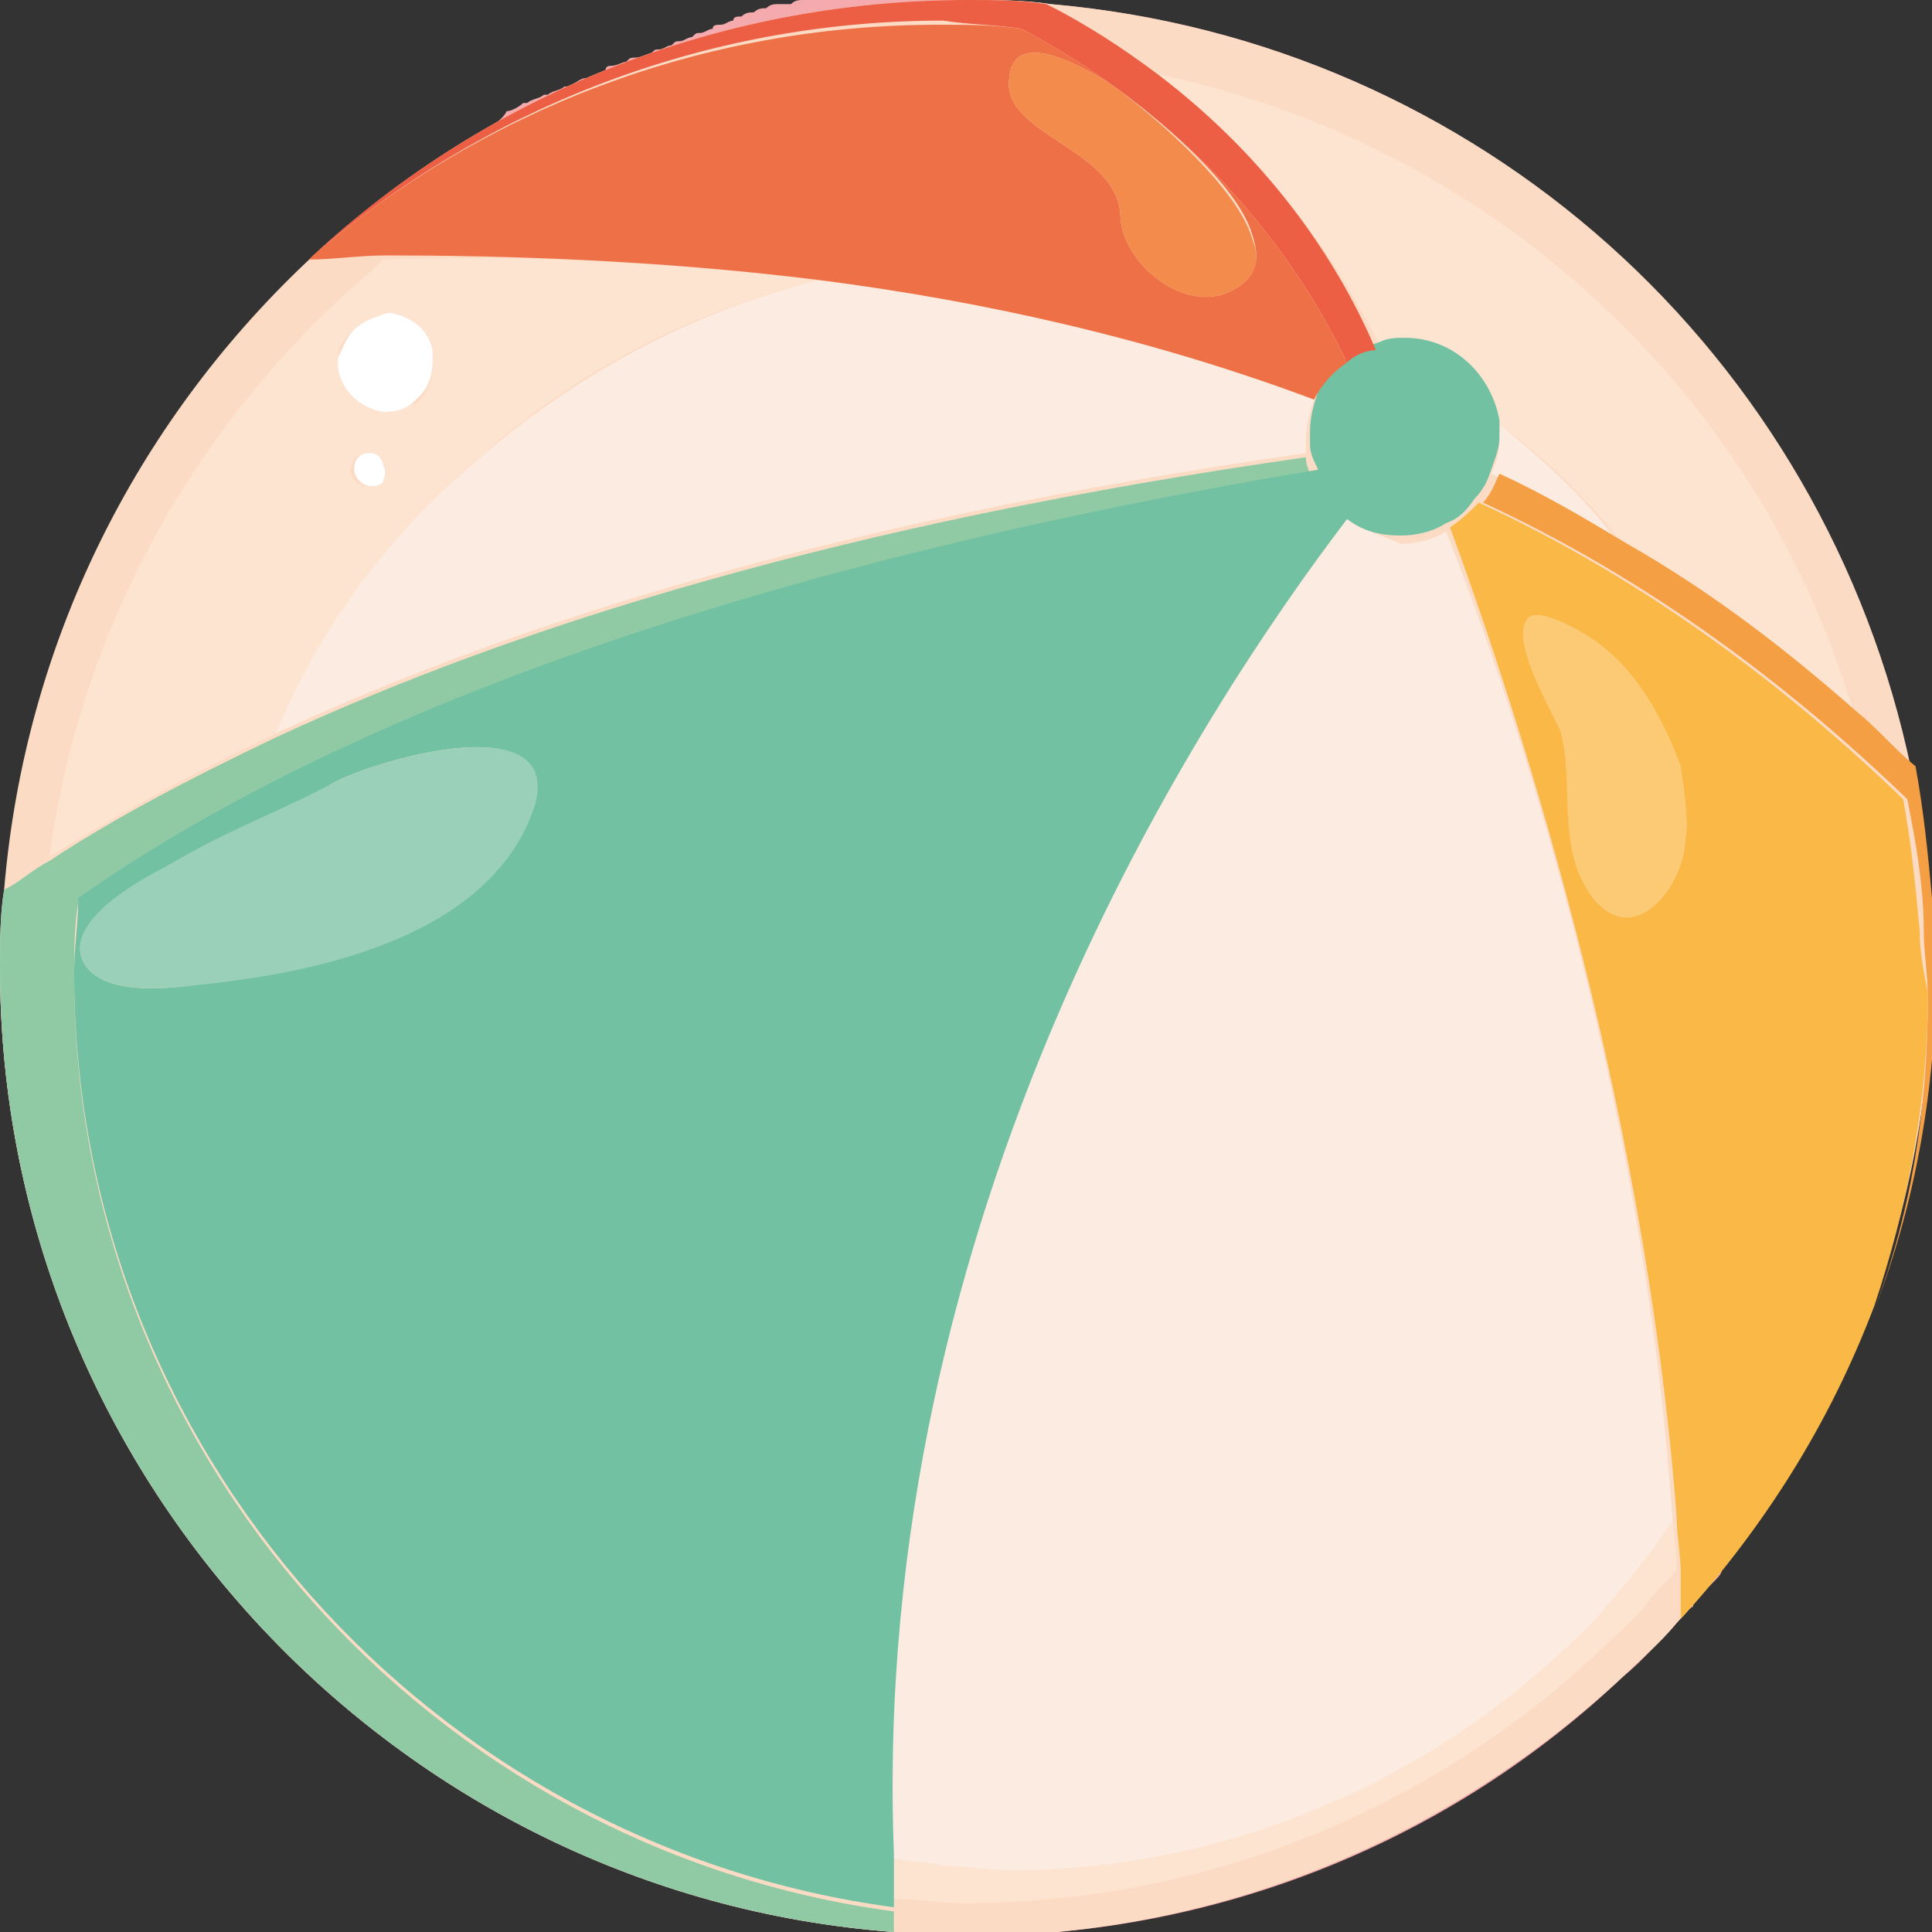 <?xml version="1.0" encoding="utf-8"?>
<!-- Generator: Adobe Illustrator 27.3.1, SVG Export Plug-In . SVG Version: 6.00 Build 0)  -->
<svg version="1.1" id="Calque_1" xmlns="http://www.w3.org/2000/svg" xmlns:xlink="http://www.w3.org/1999/xlink" x="0px" y="0px"
	 viewBox="0 0 46.9 46.9" style="enable-background:new 0 0 46.9 46.9;" xml:space="preserve">
<rect x="0" y="0" width="46.9" height="46.9" fill="#333333" stroke="none"/>
<style type="text/css">
	.st0{fill:#F5ABAD;}
	.st1{fill:#FCDBC5;}
	.st2{fill:#FDE4D1;}
	.st3{fill:#FCEBE0;}
	.st4{fill:#FFFFFF;}
	.st5{fill:#F59F44;}
	.st6{fill:#FAB847;}
	.st7{fill:#90CAA4;}
	.st8{fill:#72C1A3;}
	.st9{fill:#EC5F44;}
	.st10{fill:#EE7047;}
	.st11{fill:#9AD0BA;}
	.st12{fill:#F28B4C;}
	.st13{fill:#FCC975;}
</style>
<g>
	<g>
		<path class="st0" d="M41.2,38.8c0.1-0.1,0.2-0.2,0.3-0.3c0,0,0.1-0.1,0.1-0.1c0.1-0.1,0.2-0.2,0.2-0.3c0-0.1,0.1-0.1,0.1-0.2
			c0.1-0.1,0.1-0.2,0.2-0.3c0-0.1,0.1-0.1,0.1-0.2c0.1-0.1,0.1-0.2,0.2-0.3c0-0.1,0.1-0.1,0.1-0.2c0.1-0.1,0.1-0.2,0.2-0.3
			c0-0.1,0.1-0.1,0.1-0.2c0.1-0.1,0.1-0.2,0.2-0.3c0-0.1,0.1-0.1,0.1-0.2c0.1-0.1,0.1-0.2,0.2-0.3c0-0.1,0.1-0.1,0.1-0.2
			c0.1-0.1,0.1-0.2,0.2-0.3c0,0,0.1-0.1,0.1-0.1c0.1-0.1,0.1-0.2,0.2-0.3c0,0,0-0.1,0.1-0.1c0.1-0.1,0.1-0.3,0.2-0.4
			c0,0,0-0.1,0-0.1c0.1-0.1,0.1-0.3,0.2-0.4c0,0,0,0,0,0c0.6-1.1,1-2.3,1.4-3.5c0,0,0,0,0,0c0-0.1,0.1-0.3,0.1-0.4c0,0,0-0.1,0-0.1
			c0-0.1,0.1-0.3,0.1-0.4c0-0.1,0-0.1,0-0.2c0-0.1,0.1-0.2,0.1-0.3c0-0.1,0-0.1,0-0.2c0-0.1,0-0.2,0.1-0.3c0-0.1,0-0.2,0.1-0.2
			c0-0.1,0-0.2,0.1-0.3c0-0.1,0-0.2,0-0.3c0-0.1,0-0.2,0-0.3c0-0.1,0-0.2,0-0.3c0-0.1,0-0.2,0-0.2c0-0.1,0-0.2,0-0.3
			c0-0.1,0-0.2,0-0.2c0-0.1,0-0.2,0-0.3c0-0.1,0-0.1,0-0.2c0-0.1,0-0.2,0-0.3c0-0.1,0-0.1,0-0.2c0-0.1,0-0.2,0-0.3
			c0-0.1,0-0.1,0-0.2c0-0.1,0-0.3,0-0.4c0-0.1,0-0.1,0-0.2c0-0.2,0-0.4,0-0.6c0-0.5,0-1.1-0.1-1.6c-0.1-1.1-0.2-2.1-0.4-3.2
			C44.3,8.6,35.9,1,25.5,0.1C24.8,0,24.1,0,23.5,0c-0.2,0-0.4,0-0.6,0c-0.1,0-0.1,0-0.2,0c-0.1,0-0.2,0-0.4,0c-0.1,0-0.2,0-0.2,0
			c-0.1,0-0.2,0-0.3,0c-0.1,0-0.2,0-0.2,0c-0.1,0-0.2,0-0.3,0c-0.1,0-0.2,0-0.3,0c-0.1,0-0.2,0-0.3,0c-0.1,0-0.2,0-0.3,0
			c-0.1,0-0.2,0-0.3,0c-0.1,0-0.2,0-0.3,0c-0.1,0-0.2,0-0.3,0c-0.1,0-0.2,0-0.3,0.1c-0.1,0-0.2,0-0.3,0c-0.1,0-0.2,0-0.3,0.1
			c-0.1,0-0.2,0-0.3,0.1c-0.1,0-0.2,0-0.3,0.1c-0.1,0-0.2,0-0.2,0.1c-0.1,0-0.2,0.1-0.3,0.1c-0.1,0-0.2,0-0.2,0.1
			c-0.1,0-0.2,0.1-0.3,0.1c-0.1,0-0.1,0-0.2,0.1c-0.1,0-0.2,0.1-0.3,0.1c-0.1,0-0.1,0-0.2,0.1c-0.1,0-0.2,0.1-0.3,0.1
			c-0.1,0-0.1,0-0.2,0.1c-0.1,0-0.2,0.1-0.4,0.1c-0.1,0-0.1,0-0.2,0.1c-0.1,0-0.2,0.1-0.4,0.1c0,0-0.1,0-0.1,0.1
			c-0.1,0.1-0.3,0.1-0.4,0.2c0,0-0.1,0-0.1,0C14.1,1.9,14,2,13.8,2.1c0,0-0.1,0-0.1,0c-0.1,0.1-0.3,0.1-0.4,0.2c0,0,0,0-0.1,0
			c-0.1,0.1-0.3,0.1-0.4,0.2c0,0,0,0-0.1,0c-0.1,0.1-0.3,0.2-0.4,0.2c0,0,0,0,0,0C12.2,2.9,12,3,11.9,3.1c0,0,0,0,0,0
			c-1.6,0.9-3,2-4.3,3.2c0,0,0,0,0,0c0,0-0.1,0.1-0.1,0.1c-4.1,3.9-6.8,9.2-7.3,15.2C0,22.2,0,22.8,0,23.5C0,35.8,9.6,46,21.7,46.9
			c0.6,0,1.2,0.1,1.8,0.1c6.2,0,11.8-2.4,15.9-6.3c0.5-0.4,0.9-0.9,1.3-1.3c0.1-0.1,0.2-0.3,0.4-0.4C41.1,38.9,41.2,38.8,41.2,38.8z
			"/>
	</g>
	<g>
		<path class="st1" d="M46.9,23.5c0,6.1-2.3,11.7-6.2,15.9c-0.4,0.5-0.9,0.9-1.3,1.3c-4.2,3.9-9.8,6.3-15.9,6.3
			c-0.6,0-1.2,0-1.8-0.1C9.6,46,0,35.8,0,23.5c0-0.6,0-1.3,0.1-1.9c0.5-6,3.2-11.3,7.3-15.2c4.2-4,9.9-6.4,16.1-6.4
			c0.7,0,1.4,0,2,0.1C35.9,1,44.3,8.6,46.4,18.7c0.2,1,0.4,2.1,0.4,3.2C46.9,22.4,46.9,22.9,46.9,23.5z"/>
		<g>
			<path class="st2" d="M38.9,39c-0.4,0.4-0.7,0.8-1.1,1.1c-3.5,3.2-8.1,5.2-13.3,5.2c-0.5,0-1,0-1.5-0.1c-0.5,0-1-0.1-1.4-0.2
				c0,0.4,0,0.7,0,1.1c0,0,0.1,0,0.1,0c0.6,0,1.1,0.1,1.7,0.1c5.9,0,11.3-2.3,15.3-6c0.4-0.4,0.9-0.8,1.3-1.3
				c0.2-0.3,0.5-0.5,0.7-0.8c0-0.5-0.1-0.9-0.1-1.4C40.1,37.6,39.5,38.3,38.9,39z"/>
			<path class="st2" d="M11.1,11.6c2.4-2.3,5.4-4,8.8-4.8c-4.1-0.5-7.8-0.6-10.6-0.5C8.9,6.7,8.5,7,8.1,7.4
				c-3.7,3.5-6.2,8.2-6.9,13.4c1.6-1,3.4-2,5.5-3C7.8,15.4,9.3,13.3,11.1,11.6z M9.2,11.7L9.2,11.7c-0.1,0.1-0.2,0.1-0.3,0.1l0,0
				c-0.2,0-0.4-0.2-0.4-0.4l0,0c0-0.1,0.1-0.2,0.1-0.3C8.7,11.1,8.8,11,8.9,11l0,0c0.2,0,0.3,0.1,0.4,0.3c0,0,0,0,0,0.1l0,0
				C9.4,11.5,9.3,11.6,9.2,11.7z M8.2,8.7c0-0.3,0.2-0.5,0.4-0.7c0.2-0.2,0.5-0.3,0.8-0.3c0,0,0.1,0,0.1,0c0.5,0,0.9,0.4,1,0.9
				c0,0,0,0.1,0,0.2c0,0,0,0.1,0,0.1c0,0.3-0.1,0.6-0.3,0.8c0,0,0,0-0.1,0.1C9.9,9.8,9.6,10,9.4,10c0,0-0.1,0-0.1,0
				C8.7,9.9,8.2,9.4,8.2,8.7C8.2,8.8,8.2,8.8,8.2,8.7z"/>
			<path class="st2" d="M33.5,8.4c0.2,0,0.4-0.1,0.6-0.1c1.2,0,2.1,0.9,2.3,2c1.1,0.8,2.1,1.8,3,2.9c2.1,1.2,3.9,2.7,5.6,4.1
				C42.7,9.5,36.2,3.5,28.1,1.8C31,4,32.6,6.6,33.5,8.4z"/>
			<path class="st3" d="M11.1,11.6c-1.9,1.7-3.4,3.8-4.4,6.2c5.8-2.7,13.8-5.2,25-6.8c0-0.1,0-0.2,0-0.3c0-0.4,0.1-0.7,0.2-1
				c-4-1.5-8.1-2.4-12-2.9C16.6,7.6,13.6,9.3,11.1,11.6z"/>
			<path class="st3" d="M32.7,12.6c-3.5,4.6-11.6,16.8-11.1,32.5c0.5,0.1,0.9,0.1,1.4,0.2c0.5,0,1,0.1,1.5,0.1c5.1,0,9.8-2,13.3-5.2
				c0.4-0.4,0.8-0.7,1.1-1.1c0.6-0.7,1.2-1.4,1.7-2.2c-0.7-10.4-3.9-20-5.5-24c-0.3,0.2-0.7,0.3-1.1,0.3
				C33.6,13,33.1,12.9,32.7,12.6z"/>
			<path class="st3" d="M36.4,10.3c0,0.1,0,0.2,0,0.4c0,0.3-0.1,0.6-0.2,0.8c1.1,0.5,2.1,1.1,3.1,1.7C38.5,12.1,37.5,11.2,36.4,10.3
				z"/>
			<path class="st4" d="M9.3,10C9.3,10,9.3,10,9.3,10c0.4,0,0.6-0.1,0.8-0.3c0,0,0,0,0.1-0.1c0.2-0.2,0.3-0.5,0.3-0.8
				c0,0,0-0.1,0-0.1c0-0.1,0-0.1,0-0.2c-0.1-0.5-0.5-0.8-1-0.9c0,0-0.1,0-0.1,0C9.1,7.7,8.8,7.8,8.6,8C8.4,8.2,8.3,8.5,8.2,8.7
				c0,0,0,0.1,0,0.1C8.2,9.4,8.7,9.9,9.3,10z"/>
			<path class="st4" d="M9.3,11.3C9.3,11.2,9.2,11,9,11l0,0c-0.1,0-0.2,0-0.3,0.1c-0.1,0.1-0.1,0.2-0.1,0.3l0,0
				c0,0.2,0.2,0.4,0.4,0.4l0,0c0.1,0,0.2,0,0.3-0.1l0,0C9.3,11.6,9.4,11.5,9.3,11.3L9.3,11.3C9.3,11.4,9.3,11.4,9.3,11.3z"/>
			<path class="st5" d="M46.9,21.8c-0.1-1.1-0.2-2.1-0.4-3.2c-0.5-0.4-0.9-0.9-1.4-1.3c-1.7-1.5-3.5-2.9-5.6-4.1
				c-1-0.6-2-1.2-3.1-1.7c-0.1,0.2-0.2,0.5-0.4,0.7c4.1,1.9,7.5,4.5,10.3,7.2c0.2,1,0.4,2.1,0.4,3.2c0,0.5,0.1,1.1,0.1,1.6
				c0,2.7-0.4,5.2-1.3,7.6c1-2.6,1.5-5.4,1.5-8.3C46.9,22.9,46.9,22.4,46.9,21.8z"/>
			<path class="st6" d="M46.6,22.6c-0.1-1.1-0.2-2.1-0.4-3.2c-2.8-2.7-6.2-5.3-10.3-7.2c-0.2,0.2-0.4,0.4-0.7,0.6
				c1.5,4.1,4.7,13.6,5.5,24c0,0.5,0.1,0.9,0.1,1.4c0,0.4,0,0.7,0,1.1c2-2.2,3.6-4.7,4.7-7.6c0.8-2.4,1.3-4.9,1.3-7.6
				C46.7,23.6,46.6,23.1,46.6,22.6z M40.9,20.5c-0.1,1.1-1.3,2.6-2.3,1.2c-0.7-1.1-0.4-2.7-0.7-3.9c-0.1-0.6-1.2-2.3-0.8-2.8
				c0.3-0.3,1.6,0.5,1.8,0.7c0.9,0.7,1.5,1.8,1.8,3C40.9,19.3,41,19.9,40.9,20.5z"/>
			<path class="st7" d="M1.8,23.7c0-0.6,0-1.2,0.1-1.8c5.5-3.8,14.6-7.9,30-10.2c-0.1-0.2-0.2-0.4-0.2-0.6
				c-11.2,1.6-19.2,4.1-25,6.8c-2.1,1-4,2-5.5,3c-0.4,0.2-0.7,0.5-1.1,0.7C0,22.2,0,22.8,0,23.5C0,35.8,9.6,46,21.7,46.9
				c0-0.2,0-0.3,0-0.5C10.5,44.9,1.8,35.3,1.8,23.7z"/>
			<path class="st8" d="M32.7,12.6c0.4,0.3,0.8,0.4,1.3,0.4c0.4,0,0.8-0.1,1.1-0.3c0.3-0.1,0.5-0.3,0.7-0.6c0.2-0.2,0.3-0.4,0.4-0.7
				c0.1-0.3,0.2-0.5,0.2-0.8c0-0.1,0-0.2,0-0.4c-0.2-1.1-1.1-2-2.3-2c-0.2,0-0.4,0-0.6,0.1c-0.3,0.1-0.5,0.2-0.7,0.3
				c-0.3,0.2-0.6,0.6-0.8,0.9c-0.1,0.3-0.2,0.6-0.2,1c0,0.1,0,0.2,0,0.3c0,0.2,0.1,0.4,0.2,0.6C16.5,14,7.3,18,1.9,21.8
				c0,0.6-0.1,1.2-0.1,1.8c0,11.6,8.7,21.2,19.9,22.7c0-0.1,0-0.1,0-0.2c0-0.4,0-0.7,0-1.1C21.1,29.4,29.2,17.2,32.7,12.6z
				 M12.9,19.5c-0.9,3.2-5.2,4.1-8.1,4.4C4.1,24,2.4,24.2,2,23.3c-0.4-1,1.5-1.9,2.1-2.3c1.3-0.7,2.7-1.2,4-2
				C9,18.5,13.6,17.1,12.9,19.5z"/>
			<path class="st9" d="M24.8,0.7c4.5,2.4,6.8,5.8,7.9,8.1c0.2-0.2,0.5-0.3,0.7-0.3C32.6,6.6,31,4,28.1,1.8
				c-0.8-0.6-1.7-1.2-2.7-1.7C24.8,0,24.1,0,23.5,0C17.3,0,11.7,2.4,7.6,6.2c4.1-3.5,9.4-5.7,15.3-5.7C23.5,0.6,24.2,0.6,24.8,0.7z"
				/>
			<path class="st10" d="M19.9,6.8c3.9,0.5,8,1.4,12,2.9c0.2-0.4,0.5-0.7,0.8-0.9c-1.1-2.3-3.4-5.7-7.9-8.1c-0.7-0.1-1.3-0.1-2-0.1
				C17,0.6,11.7,2.7,7.6,6.2c0,0,0,0,0,0c0,0-0.1,0.1-0.1,0.1c0.6,0,1.2-0.1,1.9-0.1C12.1,6.2,15.9,6.3,19.9,6.8z M24.5,1.9
				c0.1-1.3,1.9-0.2,2.4,0.1c0.6,0.4,3.1,2.3,3.5,3.7C30.6,6.3,30.5,6.7,30,7c-1.1,0.7-2.7-0.5-2.8-1.7C27.2,3.6,24.3,3.3,24.5,1.9z
				"/>
			<path class="st11" d="M8.1,19c-1.3,0.7-2.7,1.2-4,2c-0.6,0.3-2.5,1.3-2.1,2.3c0.4,0.9,2.1,0.7,2.9,0.6c2.9-0.3,7.1-1.2,8.1-4.4
				C13.6,17.1,9,18.5,8.1,19z"/>
			<path class="st12" d="M27.2,5.3C27.3,6.5,28.9,7.7,30,7c0.5-0.3,0.6-0.7,0.4-1.2C30,4.4,27.5,2.4,26.9,2
				c-0.5-0.3-2.3-1.4-2.4-0.1C24.3,3.3,27.2,3.6,27.2,5.3z"/>
			<path class="st13" d="M38.9,15.7c-0.2-0.2-1.5-1-1.8-0.7c-0.5,0.5,0.6,2.3,0.8,2.8c0.3,1.2-0.1,2.8,0.7,3.9
				c1,1.4,2.2-0.1,2.3-1.2c0.1-0.6,0-1.2-0.1-1.9C40.4,17.5,39.8,16.4,38.9,15.7z"/>
		</g>
	</g>
</g>
</svg>
